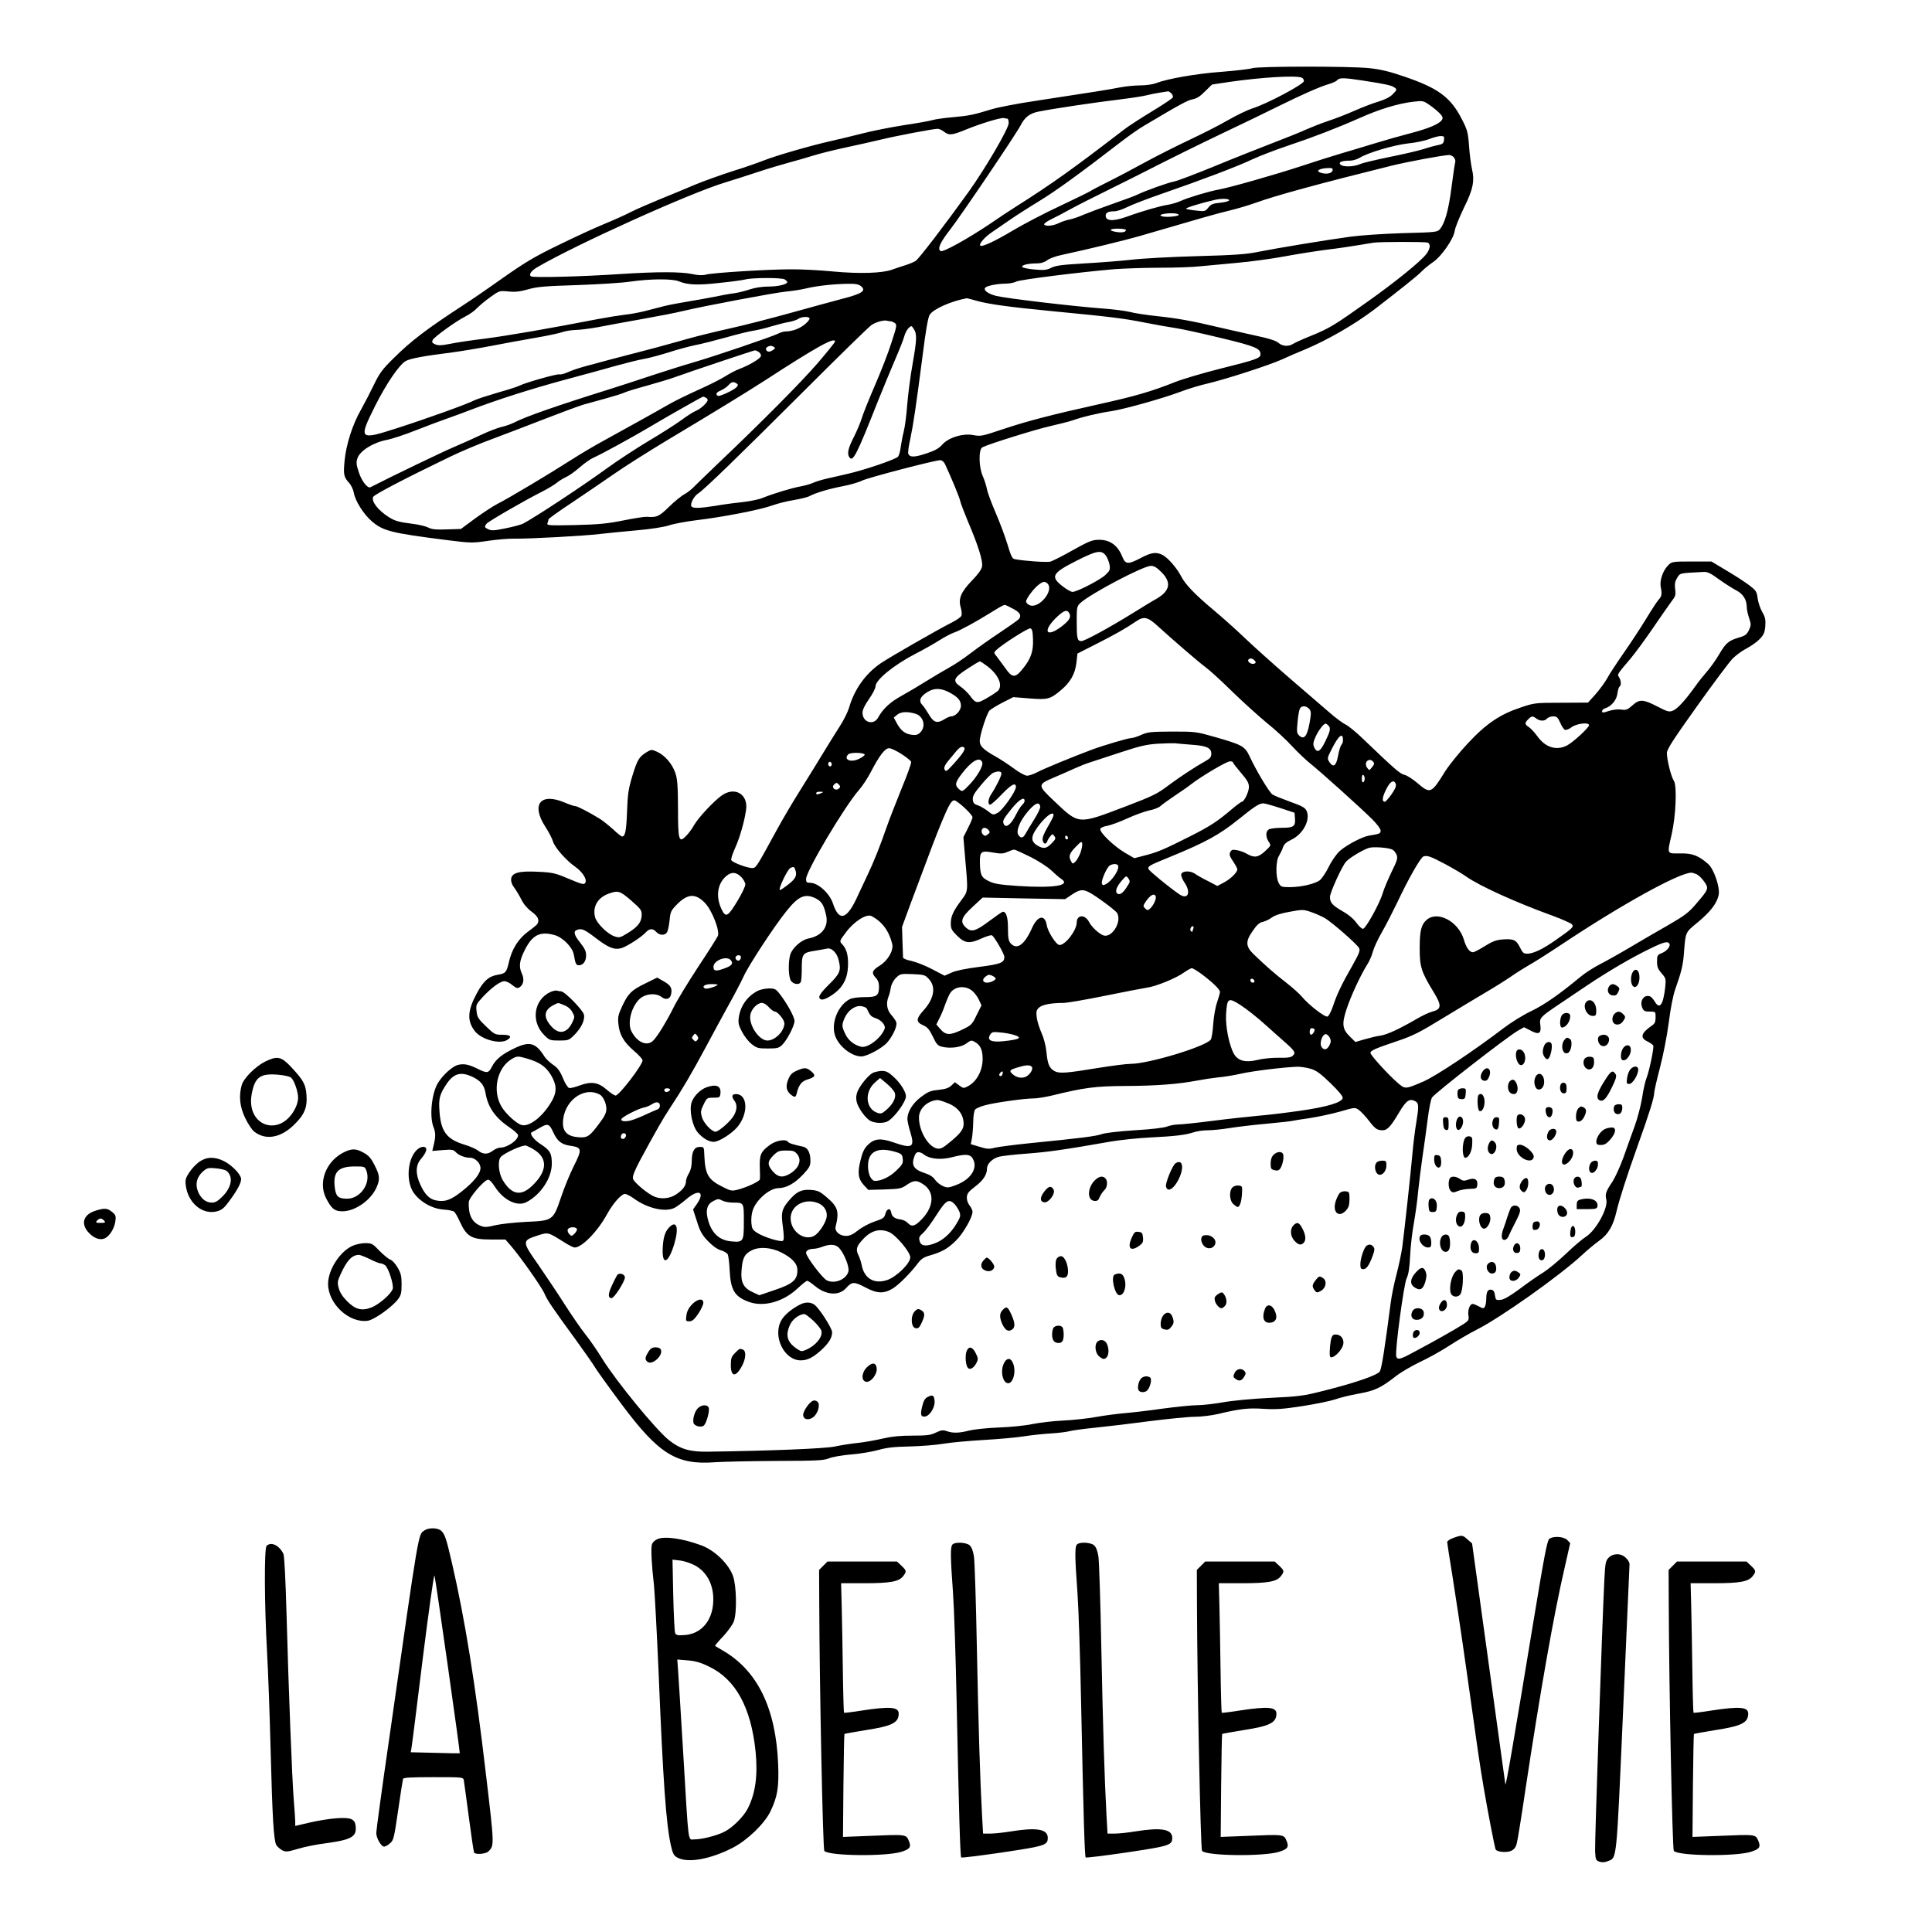 <?xml version="1.0" standalone="no"?>
<!DOCTYPE svg PUBLIC "-//W3C//DTD SVG 20010904//EN"
 "http://www.w3.org/TR/2001/REC-SVG-20010904/DTD/svg10.dtd">
<svg version="1.0" xmlns="http://www.w3.org/2000/svg"
 width="1335pt" height="1335pt" viewBox="0 0 1335 1335"
 preserveAspectRatio="xMidYMid meet">
<g transform="translate(0,1335) scale(0.1,-0.1)"
fill="#000000" stroke="none">
<path d="M8650 12878 c-14 -5 -107 -16 -207 -24 -177 -13 -377 -48 -456 -79
-20 -8 -68 -15 -106 -15 -38 0 -102 -6 -142 -14 -76 -15 -177 -31 -577 -92
-129 -19 -268 -46 -310 -59 -127 -39 -157 -45 -269 -55 -58 -5 -120 -14 -137
-19 -17 -6 -107 -22 -201 -36 -93 -15 -222 -40 -285 -57 -63 -16 -162 -40
-220 -53 -138 -31 -374 -99 -463 -134 -40 -16 -138 -50 -219 -75 -80 -26 -195
-67 -255 -92 -59 -25 -167 -70 -239 -99 -71 -29 -163 -69 -203 -89 -40 -21
-123 -58 -184 -83 -62 -25 -203 -90 -313 -144 -168 -81 -233 -120 -390 -230
-104 -74 -225 -157 -269 -185 -259 -169 -363 -248 -488 -372 -76 -75 -95 -101
-134 -182 -25 -52 -65 -129 -88 -170 -59 -102 -104 -244 -114 -355 -9 -95 -6
-111 34 -155 12 -14 26 -43 30 -65 9 -55 66 -146 121 -194 79 -70 135 -84 522
-133 167 -21 177 -21 285 -5 62 9 144 16 182 15 94 -2 485 19 588 32 45 5 159
17 252 25 105 9 192 23 229 35 32 11 115 26 185 35 180 21 444 72 526 102 39
14 107 31 152 38 45 8 91 19 103 25 44 24 137 52 232 70 53 10 114 28 135 39
40 20 502 141 540 141 12 0 25 -11 33 -27 47 -102 99 -227 105 -255 4 -18 28
-80 52 -138 71 -166 106 -276 99 -314 -4 -22 -28 -55 -71 -99 -75 -78 -95
-125 -76 -186 6 -21 8 -46 5 -55 -4 -10 -34 -31 -68 -48 -88 -44 -421 -235
-487 -279 -107 -72 -185 -181 -222 -309 -9 -30 -38 -89 -65 -130 -26 -41 -77
-122 -112 -180 -35 -58 -107 -175 -161 -261 -54 -86 -127 -210 -162 -275 -137
-251 -142 -259 -164 -262 -30 -4 -144 38 -150 55 -3 8 9 44 26 82 31 68 64
179 76 263 17 111 -79 167 -171 99 -58 -43 -157 -150 -187 -201 -14 -25 -37
-57 -52 -72 -54 -58 -60 -39 -60 187 -1 155 -4 200 -18 243 -22 64 -72 122
-126 147 -39 17 -40 17 -74 -3 -52 -33 -62 -50 -97 -162 -27 -90 -33 -125 -37
-245 -5 -136 -13 -175 -34 -175 -6 0 -34 22 -62 49 -29 26 -70 59 -92 73 -75
46 -156 88 -171 88 -8 0 -41 11 -74 25 -166 70 -232 -14 -131 -169 23 -35 46
-80 52 -100 11 -41 93 -134 156 -177 45 -32 78 -81 69 -105 -8 -20 -17 -18
-122 26 -84 36 -105 41 -202 46 -133 7 -185 -6 -190 -49 -2 -18 5 -40 21 -60
13 -18 36 -55 50 -84 17 -33 43 -63 72 -84 43 -31 55 -58 37 -85 -4 -6 -32
-29 -64 -52 -66 -49 -111 -119 -132 -212 -16 -70 -23 -77 -79 -86 -61 -11 -96
-42 -143 -129 -64 -119 -68 -190 -12 -261 47 -59 177 -93 226 -58 32 22 18 34
-40 34 -47 0 -53 3 -110 58 -53 51 -61 64 -65 104 -5 44 -3 49 43 99 62 66
121 109 150 109 12 0 37 -12 54 -27 25 -20 36 -24 49 -16 29 18 36 57 16 98
-21 46 -16 88 22 162 52 104 107 130 207 101 57 -17 123 -85 131 -135 11 -63
16 -73 35 -73 29 0 50 28 50 68 0 28 -10 49 -40 87 -43 53 -50 79 -24 89 33
13 52 4 127 -53 91 -70 131 -86 180 -73 38 11 141 77 171 111 24 26 48 27 71
1 23 -25 61 -26 75 0 6 10 13 47 17 82 5 58 10 67 52 110 73 73 126 76 191 10
49 -49 106 -195 90 -230 -6 -13 -67 -110 -137 -215 -69 -106 -145 -230 -168
-277 -46 -93 -106 -192 -138 -227 -42 -47 -113 -19 -154 61 -32 62 6 190 70
234 42 28 106 29 138 3 28 -22 57 -16 65 14 11 45 0 66 -48 93 l-47 27 -81
-40 c-97 -47 -119 -69 -161 -158 -27 -59 -31 -76 -26 -122 7 -74 36 -124 106
-185 34 -28 61 -59 61 -67 0 -32 -162 -243 -186 -243 -9 0 -36 18 -61 40 -59
52 -107 59 -186 30 -31 -12 -65 -20 -74 -18 -9 2 -28 30 -43 68 -21 50 -37 72
-69 93 -23 16 -49 41 -58 55 -60 96 -102 109 -205 60 -89 -42 -133 -78 -159
-129 -23 -45 -33 -47 -97 -15 -65 32 -97 38 -140 27 -37 -11 -102 -69 -135
-123 -45 -72 -61 -234 -31 -308 15 -38 15 -66 -2 -134 l-7 -29 72 6 c62 5 74
3 89 -13 21 -23 64 -40 101 -40 34 0 71 -37 71 -71 0 -38 -44 -94 -126 -159
-78 -62 -118 -77 -180 -65 -45 8 -78 40 -109 108 -35 74 -34 136 4 179 37 44
47 74 25 82 -9 4 -27 0 -40 -9 -72 -47 -94 -207 -42 -297 40 -66 130 -121 213
-126 33 -2 66 -9 73 -15 7 -5 24 -35 38 -66 49 -107 81 -126 218 -126 l98 0
35 -40 c65 -74 214 -286 234 -331 20 -47 48 -90 219 -324 58 -80 120 -168 137
-197 18 -28 97 -138 177 -245 258 -346 380 -422 646 -402 58 4 249 8 425 9
279 1 326 3 363 18 24 10 94 22 155 27 62 5 146 19 187 31 57 16 109 22 215
24 77 2 183 10 235 19 52 9 178 20 280 26 102 6 226 17 275 25 50 8 134 17
187 20 53 3 112 11 130 16 18 5 98 16 178 24 80 8 249 28 375 45 127 16 266
30 310 30 43 0 115 9 160 19 154 37 211 43 317 36 84 -5 133 -2 268 19 91 14
192 35 225 46 33 12 106 30 163 40 112 20 154 40 259 122 35 27 109 70 165 97
57 26 148 77 203 113 56 36 139 85 185 108 166 83 577 374 733 519 34 32 87
76 119 99 62 45 95 102 118 202 19 80 70 240 145 450 79 220 115 334 115 366
0 13 18 92 40 176 23 88 49 221 61 313 12 96 30 188 45 230 41 115 53 165 59
239 13 162 7 149 100 226 85 71 130 130 141 187 10 52 -33 178 -73 213 -66 58
-110 75 -195 73 -92 -1 -89 -8 -57 132 29 126 38 335 15 370 -19 28 -48 145
-48 192 0 25 42 90 206 320 113 159 225 308 248 332 24 24 68 56 98 71 30 16
70 44 89 64 28 29 35 45 39 89 3 45 0 62 -21 98 -14 24 -28 67 -32 95 -6 47
-11 54 -58 90 -28 21 -98 67 -156 101 l-105 63 -137 0 c-132 0 -137 -1 -161
-25 -38 -37 -62 -108 -52 -153 9 -47 7 -62 -16 -87 -10 -11 -48 -69 -85 -130
-36 -60 -106 -166 -154 -235 -48 -69 -100 -148 -115 -176 -15 -27 -51 -77 -80
-110 l-53 -59 -184 -1 c-179 0 -187 -1 -279 -32 -145 -48 -239 -111 -367 -248
-59 -63 -129 -150 -156 -192 -97 -157 -103 -160 -194 -82 -32 27 -71 52 -88
56 -29 5 -69 40 -287 249 -45 44 -99 88 -119 98 -20 9 -74 49 -120 90 -46 40
-169 146 -274 236 -104 90 -239 211 -300 269 -60 58 -159 146 -220 197 -129
108 -195 177 -223 232 -29 56 -88 125 -125 146 -46 25 -79 21 -153 -18 -89
-47 -107 -46 -129 8 -31 78 -84 117 -160 117 -50 0 -70 -9 -215 -90 -52 -29
-107 -56 -122 -61 -24 -6 -177 4 -245 17 -19 3 -27 21 -53 107 -17 56 -54 153
-81 216 -27 62 -54 134 -59 160 -5 25 -18 66 -29 91 -28 60 -30 185 -3 199 42
22 365 123 467 146 62 14 132 32 156 40 66 24 185 52 269 64 90 14 349 86 480
135 52 20 136 45 185 56 124 29 424 126 515 167 41 19 112 50 157 68 158 66
344 174 480 277 192 148 300 234 328 264 17 17 51 45 76 62 59 39 144 162 151
217 3 22 32 93 63 158 65 130 76 188 55 275 -6 27 -15 96 -19 153 -7 94 -12
112 -49 184 -78 153 -163 216 -402 297 -98 34 -163 49 -238 57 -131 14 -778
14 -812 -1z m344 -64 c9 -3 16 -14 16 -24 0 -22 -258 -159 -356 -189 -34 -11
-111 -48 -170 -82 -60 -35 -179 -95 -264 -135 -85 -40 -222 -109 -305 -154
-82 -45 -199 -107 -260 -137 -60 -30 -115 -59 -120 -63 -6 -5 -100 -51 -210
-103 -110 -51 -256 -128 -325 -169 -122 -73 -215 -117 -226 -105 -12 11 31 60
85 96 31 21 85 58 121 83 36 25 126 83 200 128 121 74 282 191 570 413 52 40
122 89 155 108 247 147 304 178 337 183 27 5 52 21 85 55 l48 47 120 18 c223
32 456 46 499 30z m419 -20 c164 -25 203 -34 223 -49 18 -13 18 -15 -11 -45
-20 -21 -52 -37 -100 -52 -38 -11 -113 -40 -165 -63 -52 -23 -133 -55 -180
-70 -46 -15 -116 -43 -155 -60 -39 -18 -143 -60 -230 -93 -88 -34 -268 -105
-401 -160 -132 -54 -258 -102 -280 -106 -41 -7 -207 -67 -253 -90 -14 -8 -91
-36 -171 -64 -80 -28 -170 -62 -201 -75 -31 -14 -74 -29 -95 -33 -22 -4 -56
-15 -76 -25 -40 -20 -93 -25 -103 -10 -3 5 18 21 47 35 29 14 87 44 128 67 41
23 165 86 275 140 110 55 218 108 240 120 142 73 380 191 565 279 118 56 282
135 364 176 164 81 288 136 354 155 23 7 47 18 53 26 15 17 47 16 172 -3z
m-1319 -89 c8 -9 13 -21 10 -28 -2 -7 -67 -50 -143 -96 -76 -46 -166 -104
-199 -130 -343 -264 -494 -372 -739 -527 -34 -21 -120 -78 -190 -126 -145 -97
-317 -193 -333 -183 -24 15 -6 57 71 156 77 100 450 652 482 714 28 55 63 82
124 94 112 22 387 63 578 86 72 9 148 21 170 27 22 6 63 14 90 18 28 4 53 8
57 9 4 0 13 -6 22 -14z m1856 -140 c19 -20 22 -30 14 -43 -17 -28 -92 -60
-219 -93 -66 -17 -178 -49 -250 -71 -71 -22 -175 -53 -230 -69 -55 -16 -174
-54 -265 -84 -192 -63 -501 -151 -580 -165 -70 -13 -213 -56 -265 -80 -22 -10
-60 -21 -85 -25 -50 -7 -182 -45 -280 -81 -97 -35 -150 -33 -150 6 0 21 19 30
61 30 16 0 56 13 88 29 31 16 143 59 247 95 264 91 520 188 622 237 48 22 152
62 232 89 182 61 348 125 504 194 136 61 267 101 371 113 68 8 71 7 115 -24
25 -17 56 -43 70 -58z m-2989 -35 c5 0 9 -14 9 -31 0 -37 -161 -313 -278 -476
-164 -228 -343 -462 -365 -476 -12 -8 -44 -21 -72 -30 -27 -8 -68 -22 -90 -30
-67 -25 -224 -30 -408 -13 -92 9 -225 16 -295 15 -159 0 -535 -24 -582 -36
-24 -7 -55 -6 -95 3 -81 17 -246 17 -505 0 -249 -17 -593 -26 -610 -16 -18 11
-1 37 38 61 263 155 1056 514 1305 589 56 17 156 49 222 71 66 22 163 51 215
65 52 14 129 36 170 49 41 13 140 38 220 55 80 17 190 42 245 55 107 26 365
75 394 75 10 0 30 -9 44 -20 34 -27 55 -25 150 14 102 42 247 86 265 80 8 -2
18 -4 23 -4z m3017 -147 c-3 -24 -9 -29 -43 -36 -22 -4 -69 -17 -105 -29 -36
-11 -139 -35 -230 -53 -91 -19 -182 -40 -202 -49 -46 -20 -121 -21 -137 -2
-13 16 12 26 68 26 18 0 48 9 65 19 57 36 238 89 336 100 52 5 118 19 145 30
28 11 63 20 78 21 25 0 28 -3 25 -27z m67 -119 c8 -9 13 -24 11 -33 -3 -9 -15
-87 -26 -174 -20 -157 -45 -246 -79 -289 -18 -22 -26 -23 -257 -29 -132 -4
-293 -15 -359 -24 -165 -22 -519 -81 -640 -105 -80 -17 -164 -23 -425 -30
-179 -5 -383 -16 -455 -25 -71 -8 -215 -19 -320 -25 -152 -9 -198 -14 -230
-30 -34 -17 -52 -18 -119 -12 -44 4 -81 12 -83 18 -4 13 42 24 102 24 28 0 51
7 70 21 15 13 63 30 108 39 169 36 436 101 532 129 407 119 532 155 620 176
55 13 138 38 185 55 135 49 447 134 935 255 120 29 340 70 397 74 9 1 24 -6
33 -15z m-837 -91 c-4 -20 -37 -28 -74 -19 -49 13 -23 32 44 35 27 1 33 -3 30
-16z m-715 -208 c-1 -5 -30 -13 -63 -16 -50 -5 -63 -11 -81 -34 -21 -26 -25
-27 -83 -20 -33 3 -65 9 -70 12 -9 6 99 39 199 62 50 11 101 9 98 -4z m-348
-100 c0 -5 -28 -11 -62 -13 -63 -3 -89 13 -35 21 44 7 97 3 97 -8z m-365 -104
c0 -15 -26 -20 -65 -14 -57 9 -51 23 9 23 31 0 56 -4 56 -9z m2084 -87 c22 -8
20 -40 -5 -75 -34 -49 -210 -192 -407 -332 -234 -166 -263 -184 -392 -237 -58
-23 -114 -49 -125 -56 -29 -20 -75 -17 -101 7 -17 15 -66 31 -176 54 -84 19
-193 43 -243 55 -176 42 -282 61 -415 75 -75 8 -163 21 -195 30 -33 8 -121 19
-195 24 -198 15 -655 69 -725 86 -60 15 -93 41 -76 58 13 13 80 26 136 27 28
0 62 6 76 14 27 14 436 65 679 86 69 5 210 10 313 10 103 0 229 4 280 10 51 5
166 16 257 24 91 8 239 28 330 45 91 17 221 37 290 46 69 8 163 22 210 30 47
8 96 16 110 18 43 7 357 7 374 1z m-4443 -254 c10 -6 19 -15 19 -19 0 -16 -63
-31 -131 -31 -42 0 -92 -8 -126 -19 -32 -11 -80 -23 -108 -27 -27 -3 -93 -15
-145 -26 -52 -10 -135 -25 -185 -33 -49 -8 -119 -21 -155 -30 -36 -9 -99 -25
-140 -36 -41 -10 -102 -21 -135 -24 -33 -4 -116 -17 -185 -30 -334 -65 -631
-116 -780 -135 -91 -11 -199 -27 -241 -36 -60 -12 -82 -12 -102 -3 -21 9 -24
15 -17 30 13 23 160 129 225 162 28 14 64 39 80 57 17 17 58 52 93 77 63 45
64 45 125 39 47 -5 80 -1 137 15 63 18 117 22 335 29 143 5 310 15 370 24 139
20 291 21 336 2 61 -25 131 -28 279 -11 80 8 161 19 180 24 50 13 248 13 271
1z m528 -47 c39 -32 9 -52 -130 -88 -68 -18 -230 -62 -359 -98 -129 -36 -316
-84 -415 -106 -99 -22 -234 -55 -300 -74 -66 -19 -165 -46 -220 -61 -527 -137
-533 -139 -609 -171 -21 -9 -44 -14 -51 -12 -13 6 -234 -57 -274 -77 -14 -8
-84 -30 -155 -50 -71 -21 -143 -44 -160 -53 -50 -26 -325 -125 -534 -192 -261
-84 -266 -79 -151 152 76 152 166 285 212 312 29 17 121 35 322 60 66 9 188
29 270 45 83 16 218 41 300 55 83 14 168 32 190 40 22 8 63 14 91 15 27 0 99
9 160 20 60 12 197 37 304 56 107 19 231 43 275 54 146 35 639 128 715 135 41
4 104 13 140 22 75 18 184 30 286 32 55 1 77 -3 93 -16z m805 -103 c82 -22
215 -41 516 -70 405 -39 495 -50 640 -79 80 -16 179 -33 220 -39 41 -6 180
-37 309 -68 237 -57 271 -72 271 -112 0 -27 -28 -37 -272 -98 -120 -30 -262
-72 -316 -93 -168 -67 -279 -99 -537 -156 -315 -70 -485 -114 -650 -169 -152
-51 -157 -52 -212 -42 -70 13 -166 -17 -209 -63 -26 -30 -52 -44 -115 -65 -81
-27 -113 -27 -123 -1 -3 8 3 54 14 102 22 105 40 228 85 575 22 176 38 266 49
283 26 40 145 93 255 114 3 1 37 -8 75 -19z m-1160 -119 c3 -5 -10 -23 -29
-39 -35 -31 -89 -52 -135 -52 -14 0 -38 -7 -55 -16 -39 -20 -435 -155 -590
-200 -66 -19 -185 -57 -265 -83 -80 -27 -219 -72 -310 -101 -359 -112 -585
-191 -660 -231 -20 -10 -57 -23 -84 -29 -26 -6 -89 -30 -140 -54 -51 -24 -137
-63 -192 -86 -73 -31 -417 -196 -575 -277 -19 -9 -60 43 -79 102 -18 54 -20
70 -10 99 17 51 111 110 206 127 31 6 120 35 198 66 77 30 177 68 221 83 44
15 116 42 160 59 175 67 412 143 645 206 135 36 299 81 365 100 66 18 149 39
185 45 36 6 112 27 170 45 58 19 140 41 183 50 43 8 140 33 216 54 76 22 160
42 187 46 27 4 83 17 124 30 41 12 95 26 120 30 25 4 54 14 65 21 22 16 71 19
79 5z m560 -21 c7 0 20 -6 29 -12 16 -12 14 -22 -23 -135 -21 -68 -73 -201
-114 -295 -41 -95 -82 -197 -91 -227 -9 -30 -34 -90 -56 -133 -39 -77 -46
-111 -31 -136 25 -39 50 11 198 385 37 92 91 223 120 290 29 67 58 140 63 161
6 21 20 47 30 56 19 17 20 17 35 -7 23 -34 22 -71 -8 -242 -15 -82 -31 -208
-37 -280 -5 -71 -16 -155 -24 -186 -8 -31 -17 -80 -21 -108 -3 -28 -12 -58
-18 -66 -13 -18 -230 -92 -344 -118 -40 -10 -105 -24 -144 -33 -40 -9 -85 -23
-101 -31 -15 -7 -53 -18 -85 -24 -61 -11 -187 -49 -264 -80 -26 -11 -89 -23
-140 -29 -51 -5 -133 -16 -183 -25 -113 -18 -161 -19 -168 -2 -8 20 20 70 47
87 40 25 272 250 734 711 240 240 449 444 465 454 31 20 85 35 105 29 8 -2 19
-4 26 -4z m-384 -140 c0 -5 -53 -71 -118 -147 -112 -130 -381 -402 -697 -702
-77 -74 -152 -146 -167 -162 -15 -15 -42 -35 -60 -45 -18 -9 -65 -47 -104 -85
-72 -70 -85 -75 -156 -70 -14 1 -86 -10 -160 -25 -109 -22 -169 -28 -332 -32
-184 -4 -199 -3 -193 13 4 9 7 21 7 26 0 5 75 59 168 120 92 62 223 151 292
199 69 48 229 149 355 225 331 198 543 328 677 414 362 235 488 305 488 271z
m-427 -57 c-21 -16 -40 -17 -48 -2 -12 18 26 38 47 25 17 -10 17 -12 1 -23z
m-98 -17 c10 -7 16 -20 12 -28 -6 -18 -81 -62 -147 -87 -25 -9 -70 -33 -100
-52 -30 -19 -113 -61 -185 -93 -71 -32 -164 -77 -205 -101 -97 -56 -305 -171
-445 -248 -60 -32 -164 -94 -230 -136 -143 -92 -439 -269 -510 -304 -27 -14
-95 -58 -150 -98 l-100 -74 -96 -3 c-74 -3 -104 0 -128 12 -17 9 -65 21 -106
26 -101 13 -124 19 -170 48 -73 46 -122 110 -106 139 9 17 226 130 531 277 74
36 207 92 295 124 88 33 253 96 366 140 113 44 230 87 260 96 30 8 101 28 159
44 58 16 115 34 126 40 12 6 80 27 150 46 71 20 156 45 189 57 113 41 550 187
561 188 5 1 19 -5 29 -13z m-156 -215 c12 -8 12 -12 2 -25 -18 -21 -119 -68
-131 -61 -18 11 -10 25 23 38 17 8 41 24 51 36 21 23 33 26 55 12z m-215 -97
c9 -3 16 -12 16 -18 0 -17 -50 -63 -82 -75 -15 -6 -60 -34 -100 -64 -40 -29
-143 -95 -228 -145 -85 -51 -213 -135 -285 -187 -164 -120 -501 -342 -582
-384 -13 -6 -65 -21 -117 -31 -76 -16 -100 -18 -120 -8 -29 13 -31 18 -13 40
13 16 265 162 383 221 39 20 84 47 100 60 16 14 45 31 64 40 19 8 62 38 95 67
33 29 76 59 95 67 55 24 285 150 405 222 85 51 342 197 352 200 1 1 8 -2 17
-5z m2768 -1094 c10 -14 21 -42 25 -63 5 -33 2 -41 -29 -70 -37 -35 -197 -117
-227 -117 -11 0 -42 18 -70 40 -84 66 -71 90 97 175 140 71 173 77 204 35z
m384 -114 c70 -70 59 -129 -34 -183 -26 -14 -99 -59 -162 -98 -163 -101 -335
-195 -358 -195 -28 0 -32 18 -32 135 0 100 1 105 26 129 70 64 434 256 487
256 22 0 41 -12 73 -44z m3849 -47 c39 -28 92 -62 118 -76 51 -25 77 -66 77
-118 0 -15 7 -48 16 -75 15 -45 14 -51 -1 -84 -14 -30 -26 -39 -68 -51 -73
-22 -91 -37 -137 -115 -23 -39 -60 -92 -83 -118 -23 -26 -60 -72 -81 -102 -70
-98 -124 -157 -155 -170 -28 -11 -37 -9 -110 29 -98 50 -122 51 -171 7 -34
-30 -43 -34 -78 -29 -24 3 -59 -1 -86 -10 -38 -13 -46 -13 -46 -2 0 7 9 17 20
20 44 14 79 55 86 101 3 24 10 47 15 50 13 8 11 41 -3 64 -14 21 -17 16 82
133 30 36 97 127 149 203 52 77 110 159 128 184 31 40 34 49 28 90 -4 35 -1
52 14 77 22 34 10 32 181 41 28 2 49 -8 105 -49z m-4637 -31 c49 -49 -64 -182
-127 -148 -12 6 -21 17 -21 24 0 18 52 89 85 114 31 25 46 27 63 10z m-237
-175 c47 -25 58 -44 41 -69 -4 -6 -63 -48 -132 -94 -69 -46 -161 -111 -205
-145 -44 -34 -111 -79 -150 -100 -38 -21 -110 -64 -160 -95 -49 -31 -125 -76
-167 -99 -77 -42 -128 -90 -160 -149 -31 -57 -108 -34 -108 33 0 21 15 52 45
95 25 35 45 75 45 88 0 44 128 148 275 224 55 28 129 70 165 93 36 23 82 47
102 54 38 12 153 75 246 133 76 47 96 58 106 58 4 0 30 -12 57 -27z m387 -29
c16 -28 2 -51 -54 -94 -102 -77 -132 -35 -41 57 56 55 80 64 95 37z m614 -92
c101 -92 279 -246 333 -286 28 -21 109 -95 180 -165 72 -70 178 -166 236 -214
59 -47 139 -121 178 -164 40 -43 98 -98 130 -123 64 -51 336 -295 424 -382 32
-32 57 -66 57 -77 0 -21 -6 -23 -80 -35 -48 -8 -154 -64 -202 -106 -22 -20
-55 -66 -76 -109 -20 -41 -49 -83 -63 -94 -35 -25 -129 -47 -206 -47 -59 0
-63 2 -78 30 -21 41 -20 153 3 187 9 15 22 41 27 57 7 22 23 37 57 53 83 39
135 139 106 201 -11 22 -32 33 -113 62 -55 20 -110 42 -122 50 -22 14 -111
162 -158 263 -33 70 -50 80 -235 133 -133 38 -138 39 -300 39 -148 -1 -170 -3
-214 -23 -27 -12 -58 -22 -69 -22 -22 0 -191 -50 -272 -80 -131 -49 -335 -133
-376 -155 -26 -14 -58 -25 -72 -25 -14 0 -54 22 -93 51 -38 28 -96 66 -129 84
-81 46 -105 70 -105 105 0 41 49 192 68 211 10 9 50 34 91 55 l73 37 111 -9
c127 -10 143 -6 218 57 66 55 98 113 107 190 l7 63 130 66 c128 65 203 107
273 155 57 39 82 33 154 -33z m-864 -90 c3 -84 -15 -136 -74 -207 -49 -61 -71
-59 -117 8 -20 28 -47 64 -59 80 -22 27 -22 27 -3 46 41 39 218 152 234 149
13 -3 17 -18 19 -76z m1532 -147 c10 -12 9 -16 -4 -21 -18 -7 -49 13 -40 27 8
14 30 11 44 -6z m-1848 -38 c80 -61 111 -137 71 -173 -10 -8 -44 -31 -76 -49
-65 -38 -75 -37 -117 21 -14 18 -42 45 -62 59 -59 40 -51 61 50 126 41 27 78
49 83 49 4 0 27 -15 51 -33z m-269 -178 c63 -32 87 -58 87 -95 0 -34 -37 -74
-68 -74 -8 0 -30 -9 -48 -21 -49 -30 -73 -22 -106 35 -16 26 -35 55 -43 63
-30 29 -18 60 35 92 44 27 89 27 143 0z m2492 -116 c13 -13 15 -26 10 -62 -17
-120 -40 -158 -76 -125 -18 17 -20 25 -13 94 3 41 11 83 16 93 11 22 42 22 63
0z m-2722 -34 c58 -16 78 -88 36 -130 -17 -17 -29 -20 -61 -16 -45 6 -74 29
-103 83 l-19 36 23 19 c26 21 68 24 124 8z m4293 -34 c25 -19 58 -19 74 0 7 8
26 15 42 15 25 0 32 -6 49 -44 10 -24 25 -46 33 -49 8 -3 29 5 47 19 35 25
119 35 119 13 0 -17 -111 -119 -152 -140 -74 -38 -150 -14 -206 65 -19 26 -45
54 -58 62 -29 20 -30 28 -4 54 24 24 30 24 56 5z m-1438 -47 c19 -19 15 -38
-20 -110 -35 -73 -57 -85 -77 -42 -9 21 -8 33 9 72 20 44 56 92 70 92 3 0 11
-5 18 -12z m102 -102 c0 -12 -5 -27 -11 -33 -6 -6 -17 -40 -23 -75 -13 -71
-32 -85 -60 -44 -16 25 -15 28 15 88 48 96 79 121 79 64z m-1045 -32 c103 -7
135 -22 135 -62 0 -23 -8 -33 -42 -52 -65 -36 -170 -105 -246 -161 -87 -66
-112 -78 -311 -154 -324 -123 -314 -124 -486 39 -118 112 -118 114 1 165 43
18 106 46 139 61 33 15 83 35 110 43 28 9 122 40 210 69 131 43 177 54 255 59
52 3 106 4 120 3 14 -2 66 -6 115 -10z m-1572 -20 c10 -10 -12 -44 -66 -104
-57 -63 -62 -67 -71 -44 -4 10 4 29 21 50 16 19 41 50 57 69 27 33 45 42 59
29z m-434 -44 c34 -22 64 -46 67 -54 3 -7 -27 -91 -67 -187 -39 -96 -86 -217
-104 -269 -44 -127 -89 -240 -130 -325 -18 -38 -49 -104 -68 -145 -74 -165
-129 -182 -171 -54 -23 71 -103 144 -158 144 -24 0 -28 4 -28 27 0 54 268 504
366 615 23 26 60 82 82 125 59 113 97 163 126 163 12 0 51 -18 85 -40z m-254
-5 c0 -5 -17 -18 -38 -28 -58 -29 -112 -6 -75 31 15 15 113 12 113 -3z m812
-52 c9 -23 -32 -96 -88 -155 -42 -44 -50 -49 -64 -38 -40 33 -39 48 12 115 66
87 124 120 140 78z m2702 3 c9 -10 7 -19 -8 -37 -19 -24 -20 -24 -34 -4 -27
36 14 75 42 41z m-3744 -26 c-5 -8 -11 -8 -17 -2 -6 6 -7 16 -3 22 5 8 11 8
17 2 6 -6 7 -16 3 -22z m2775 22 c0 -5 25 -37 55 -72 44 -51 55 -71 55 -98 0
-33 -33 -102 -49 -102 -4 0 -33 -21 -64 -47 -105 -89 -152 -120 -282 -186
-190 -96 -234 -115 -320 -137 l-77 -20 -67 39 c-77 46 -176 142 -168 164 3 8
25 17 49 21 23 4 86 27 138 51 52 24 120 48 151 55 31 6 65 19 75 28 10 10 55
42 99 72 44 29 97 66 117 82 68 53 242 156 266 157 12 1 22 -3 22 -7z m-1600
-77 c0 -17 -38 -94 -69 -140 -23 -33 -28 -75 -9 -75 7 0 43 32 79 70 66 69 99
87 99 52 0 -30 -91 -159 -125 -178 -32 -17 -33 -17 -71 13 -22 16 -52 34 -69
39 -23 7 -31 16 -33 39 -2 24 10 45 59 103 33 40 70 77 82 82 34 14 57 11 57
-5z m2510 -35 c0 -10 -4 -22 -10 -25 -6 -4 -10 7 -10 25 0 18 4 29 10 25 6 -3
10 -15 10 -25z m215 -39 c4 -13 -6 -36 -30 -70 -20 -28 -41 -51 -45 -51 -22 0
-20 27 6 81 29 61 57 77 69 40z m-3846 -5 c9 -10 8 -16 -4 -26 -21 -17 -51 6
-34 26 6 8 15 14 19 14 4 0 13 -6 19 -14z m-124 -56 c-27 -12 -35 -12 -35 0 0
6 12 10 28 9 24 0 25 -1 7 -9z m1405 -54 c0 -7 -7 -19 -16 -27 -9 -7 -29 -39
-45 -71 -31 -62 -65 -90 -80 -67 -15 24 -10 35 49 108 53 66 92 90 92 57z
m-416 -47 c31 -28 56 -58 56 -66 0 -7 -14 -42 -32 -76 l-31 -62 13 -155 c20
-224 20 -217 -27 -280 -57 -76 -73 -112 -73 -161 0 -36 6 -48 44 -85 53 -53
86 -57 170 -18 31 14 63 24 70 21 15 -6 86 -128 86 -149 0 -40 -24 -50 -173
-69 -94 -12 -163 -26 -193 -40 l-47 -21 -86 45 c-47 25 -112 50 -143 57 -32 6
-58 17 -58 23 0 7 -2 57 -4 112 l-3 100 58 158 c148 397 179 478 218 572 48
115 66 145 86 145 7 0 39 -23 69 -51z m524 8 c2 -10 -16 -48 -40 -86 -24 -38
-51 -83 -61 -101 -18 -33 -33 -35 -51 -8 -16 27 10 93 65 159 51 60 80 73 87
36z m1657 -10 l100 -33 3 -38 c5 -56 -9 -66 -90 -66 -38 0 -78 -5 -89 -10 -24
-13 -25 -52 -2 -87 17 -25 16 -26 -25 -64 -47 -44 -75 -48 -124 -20 -18 11
-49 23 -70 26 -30 6 -38 4 -47 -13 -8 -16 -5 -28 19 -63 16 -24 30 -49 30 -56
0 -21 -47 -67 -93 -91 l-45 -24 -63 33 c-35 17 -76 40 -91 51 -34 24 -91 21
-96 -4 -2 -9 8 -34 22 -55 49 -71 24 -124 -37 -81 -70 48 -205 159 -210 172
-8 20 1 25 148 85 244 100 341 153 470 257 118 95 145 112 175 113 8 0 60 -14
115 -32z m-1565 -50 c0 -7 -18 -44 -41 -82 -28 -48 -38 -76 -34 -92 6 -27 23
-30 32 -5 3 9 13 25 21 34 14 17 16 17 28 0 11 -15 8 -22 -19 -49 -35 -37 -56
-41 -98 -16 -41 24 -46 54 -18 100 51 83 129 149 129 110z m-449 -103 c11 -14
10 -18 -6 -30 -16 -12 -21 -12 -33 0 -17 17 -9 46 11 46 8 0 21 -7 28 -16z
m549 -55 c0 -5 -4 -9 -10 -9 -5 0 -10 7 -10 16 0 8 5 12 10 9 6 -3 10 -10 10
-16z m85 -104 c-10 -24 -25 -51 -35 -60 -17 -16 -19 -15 -29 4 -19 34 -12 54
32 99 37 38 42 41 45 22 2 -11 -4 -40 -13 -65z m2157 24 c11 -6 23 -22 29 -37
8 -22 3 -40 -35 -116 -24 -50 -52 -116 -61 -146 -20 -70 -116 -244 -136 -248
-8 -1 -28 16 -45 40 -19 27 -55 58 -98 82 -70 41 -86 59 -86 98 0 31 84 215
112 245 25 27 114 80 156 94 32 10 138 2 164 -12z m-2500 -51 c57 -29 121 -71
143 -93 23 -22 53 -48 68 -58 70 -46 -51 -65 -298 -49 -130 9 -166 15 -204 34
-51 26 -58 41 -60 129 -1 76 9 83 91 68 53 -9 69 -9 98 4 19 8 40 16 47 16 7
1 58 -23 115 -51z m2868 -51 c52 -28 115 -65 140 -83 92 -65 342 -179 602
-273 64 -24 123 -50 130 -58 14 -18 6 -26 -114 -110 -88 -62 -152 -92 -194
-93 -26 0 -33 6 -52 45 -25 51 -45 60 -125 53 -39 -3 -68 -15 -118 -46 -36
-23 -73 -42 -81 -42 -24 0 -47 32 -63 88 -38 126 -183 202 -258 135 -37 -33
-47 -76 -47 -196 0 -128 10 -161 98 -305 55 -90 53 -116 -11 -132 -23 -6 -71
-29 -107 -50 -118 -69 -205 -109 -250 -116 -25 -3 -74 -15 -109 -25 l-65 -19
-38 37 c-53 52 -57 87 -24 188 28 87 96 234 141 306 16 24 34 65 41 92 7 27
35 88 63 136 27 47 74 139 105 203 78 166 163 316 184 321 27 7 50 -2 152 -56z
m-2265 -7 c14 -23 -39 -106 -83 -129 -18 -10 -23 -9 -28 3 -7 19 34 114 55
126 21 12 48 13 56 0z m-2231 -26 c16 -41 6 -64 -45 -104 -28 -22 -55 -40 -59
-40 -17 0 52 145 72 153 21 9 26 8 32 -9z m-373 -53 c16 -16 29 -40 29 -53 0
-13 -23 -61 -51 -108 -69 -115 -84 -124 -113 -63 -42 88 -29 178 33 230 36 30
67 28 102 -6z m6603 18 c14 -7 37 -29 52 -51 33 -47 31 -52 -53 -150 -54 -64
-79 -83 -200 -153 -76 -43 -194 -112 -263 -153 -69 -41 -160 -92 -203 -114
-43 -22 -104 -61 -135 -87 -150 -124 -251 -194 -340 -237 -54 -25 -139 -78
-192 -118 -204 -156 -466 -330 -552 -368 -130 -56 -128 -56 -184 -7 -64 56
-184 188 -184 203 0 17 30 30 184 82 110 37 155 60 315 158 102 62 238 144
301 181 63 37 142 87 175 110 33 23 87 57 120 76 33 18 134 82 224 142 418
278 811 495 898 497 7 0 23 -5 37 -11z m-3939 -90 c-28 -44 -51 -57 -67 -41
-14 14 -1 47 34 88 30 34 31 34 45 14 14 -19 12 -25 -12 -61z m-265 -32 c45
-21 190 -128 200 -147 33 -62 -39 -175 -97 -153 -32 13 -80 58 -97 91 -28 55
-85 53 -86 -2 0 -55 -78 -156 -119 -156 -22 0 -81 92 -88 137 -13 77 -63 67
-102 -20 -52 -116 -104 -153 -147 -106 -15 17 -19 37 -19 104 0 77 -12 115
-35 115 -5 0 -47 -29 -95 -65 -95 -71 -124 -79 -162 -43 -41 39 -31 69 47 141
l70 65 285 -6 285 -5 37 25 c60 41 81 45 123 25z m-3157 -61 c66 -58 72 -66
71 -100 -2 -49 -26 -80 -96 -123 -53 -33 -59 -34 -92 -23 -47 15 -123 90 -134
132 -19 72 18 136 94 163 65 24 79 19 157 -49z m3623 30 c6 -17 -17 -66 -41
-86 -13 -11 -19 -11 -32 3 -15 14 -15 18 2 44 32 48 61 65 71 39z m-2347 -15
c40 -21 54 -45 70 -118 17 -79 -32 -141 -123 -158 -50 -10 -112 -66 -126 -113
-15 -57 -12 -154 6 -180 18 -25 59 -29 68 -6 3 9 6 46 6 82 0 113 4 119 95
133 28 4 62 11 77 14 34 9 72 -28 84 -83 17 -68 7 -91 -67 -164 -69 -68 -82
-94 -54 -104 21 -8 98 39 133 82 36 44 52 95 52 167 0 63 -12 102 -41 133 -19
20 -19 21 25 80 56 76 143 132 178 114 73 -38 121 -102 143 -192 11 -45 -29
-115 -87 -151 -53 -33 -58 -50 -26 -84 16 -17 22 -36 22 -64 -2 -60 -15 -69
-101 -69 -44 0 -85 -6 -101 -14 -81 -42 -131 -164 -102 -251 24 -73 113 -144
181 -145 39 0 144 56 180 97 40 47 71 115 62 140 -3 10 -19 33 -35 51 -30 34
-36 80 -19 124 6 13 13 41 16 62 4 24 18 51 36 69 29 28 32 29 115 26 82 -4
87 -5 115 -37 47 -53 33 -133 -38 -212 -54 -60 -55 -82 -5 -104 31 -14 44 -29
68 -79 25 -53 34 -63 64 -70 57 -14 132 -4 168 23 31 23 35 24 60 9 36 -20 52
-54 52 -115 0 -82 -41 -158 -102 -190 -29 -15 -32 -15 -60 6 l-30 22 -24 -23
c-18 -17 -42 -25 -89 -30 -55 -5 -73 -13 -121 -49 -58 -44 -93 -101 -94 -151
0 -15 9 -57 21 -94 31 -103 13 -114 -116 -69 -92 32 -134 27 -180 -19 -24 -24
-36 -51 -49 -105 -22 -87 -16 -129 24 -172 l30 -32 113 3 c105 4 117 6 153 32
49 33 69 34 116 2 76 -51 72 -150 -9 -236 -50 -53 -72 -60 -101 -29 -10 11
-33 22 -50 24 -39 4 -60 20 -64 49 -5 33 -31 26 -40 -10 -7 -28 -16 -34 -73
-53 -36 -12 -88 -39 -115 -61 -36 -29 -59 -39 -85 -39 -43 0 -79 32 -71 63 26
107 17 138 -65 207 -46 39 -59 44 -108 48 -66 4 -99 -13 -154 -79 -46 -57 -51
-79 -37 -179 7 -54 8 -86 1 -93 -13 -13 -136 25 -182 56 -29 19 -34 29 -37 67
-2 25 1 62 8 82 21 74 117 158 179 158 55 1 110 31 169 93 45 48 52 61 52 96
0 54 -18 90 -49 97 -73 16 -101 25 -106 34 -13 21 -82 10 -123 -20 -64 -46
-74 -68 -72 -152 2 -40 2 -79 1 -86 -1 -15 -89 -56 -155 -73 -40 -10 -48 -8
-103 20 -100 50 -120 85 -126 216 -2 59 -2 60 -32 60 -37 0 -55 -31 -55 -100
0 -32 -7 -62 -20 -83 -11 -18 -20 -43 -20 -55 0 -31 -25 -63 -71 -92 -41 -27
-98 -32 -144 -15 -45 17 -145 100 -151 125 -4 17 9 51 46 122 105 195 164 299
211 369 78 117 150 239 249 424 51 96 124 229 160 295 37 66 81 150 98 187 34
76 212 348 297 453 83 104 129 124 204 86z m3516 -135 c50 -30 221 -179 236
-207 9 -17 1 -37 -45 -119 -77 -134 -109 -203 -135 -282 -12 -36 -29 -69 -38
-72 -17 -7 -129 79 -178 138 -17 20 -66 64 -110 98 -80 62 -142 117 -222 194
-57 55 -58 90 -5 164 27 40 46 56 68 60 17 4 45 17 62 30 22 16 62 29 125 40
87 16 95 16 146 -2 30 -10 73 -29 96 -42z m-909 -72 c-3 -9 -6 -18 -6 -20 0
-3 -4 -3 -10 1 -11 7 -2 35 12 35 6 0 7 -7 4 -16z m3289 -104 c11 -17 -15 -50
-50 -65 -33 -13 -35 -17 -35 -59 0 -37 6 -52 31 -81 30 -34 31 -39 26 -93 -14
-127 -39 -161 -73 -102 -10 16 -24 32 -32 35 -43 16 -75 -33 -53 -81 9 -20 18
-24 51 -24 40 0 40 0 40 -40 0 -31 -5 -43 -26 -57 -75 -52 -84 -84 -29 -110
19 -9 36 -22 39 -28 6 -16 -29 -181 -47 -225 -8 -19 -22 -80 -30 -135 -9 -55
-32 -143 -51 -195 -19 -52 -54 -149 -77 -215 -24 -66 -59 -142 -77 -170 -45
-66 -52 -87 -43 -122 16 -58 -70 -215 -142 -260 -23 -14 -85 -67 -137 -117
-53 -50 -123 -108 -155 -128 -33 -20 -106 -70 -161 -112 -72 -53 -112 -76
-135 -78 -32 -3 -34 -1 -39 32 -3 24 -11 36 -24 38 -25 5 -36 -14 -36 -63 0
-22 -5 -47 -10 -55 -8 -13 -13 -13 -41 3 -17 9 -36 17 -43 17 -20 0 -36 -45
-29 -82 5 -34 4 -35 -88 -90 -52 -30 -125 -72 -164 -93 -38 -20 -102 -55 -141
-76 -79 -43 -99 -47 -106 -21 -10 35 52 495 71 537 14 29 21 74 25 160 3 66
15 167 26 225 10 58 24 155 29 215 6 61 20 169 30 240 11 72 27 189 36 260 9
72 22 139 30 151 20 31 512 414 592 461 l44 25 43 -22 c59 -32 77 -23 70 34
-8 52 -3 57 121 141 44 29 136 91 205 138 147 98 304 190 432 252 92 45 122
53 133 35z m-6415 -94 c0 -8 -5 -18 -11 -22 -14 -8 -33 11 -25 25 10 16 36 13
36 -3z m-70 -21 c19 -23 7 -39 -48 -58 -54 -20 -72 -17 -72 12 0 45 92 80 120
46z m3256 -98 c71 -53 124 -104 124 -121 0 -7 -9 -39 -20 -72 -12 -33 -23
-100 -27 -152 -3 -51 -11 -99 -17 -106 -37 -48 -427 -166 -551 -167 -33 0
-139 -14 -237 -30 -206 -34 -258 -38 -290 -21 -37 20 -49 48 -57 131 -5 47
-18 98 -34 133 -14 31 -29 79 -33 106 -5 42 -3 52 15 69 22 21 85 33 170 33
24 0 152 22 285 49 132 27 263 52 289 56 63 8 205 66 258 105 23 16 48 30 54
30 7 0 39 -19 71 -43z m-1426 -28 c0 -12 -35 -29 -59 -29 -31 0 -37 21 -12 41
18 15 27 16 47 7 13 -6 24 -15 24 -19z m1788 -17 c2 -7 -3 -12 -12 -12 -9 0
-16 7 -16 16 0 17 22 14 28 -4z m-3709 -27 c-15 -14 -77 -32 -88 -25 -24 14
-1 30 46 30 26 0 44 -2 42 -5z m1756 -39 c17 -13 39 -42 49 -64 l18 -39 -34
-68 c-32 -66 -35 -69 -104 -102 -82 -39 -110 -37 -149 9 l-25 29 21 42 c12 22
30 66 40 96 11 30 26 66 35 79 30 46 100 55 149 18z m1851 -97 c51 -33 119
-87 189 -150 22 -20 71 -64 110 -98 83 -73 90 -84 69 -105 -12 -13 -35 -16
-97 -15 -46 1 -112 -6 -148 -15 -82 -20 -134 -7 -162 41 -33 57 -60 190 -55
273 7 113 14 119 94 69z m-2576 -29 c21 -46 29 -55 59 -65 41 -13 72 -50 64
-73 -23 -64 -117 -136 -162 -125 -50 12 -89 44 -110 88 -25 53 -25 62 -6 108
22 52 70 89 113 85 19 -2 38 -10 42 -18z m3089 -161 c-12 -24 -29 -25 -29 -1
0 24 8 32 26 25 10 -4 11 -10 3 -24z m-2076 -19 c67 -20 46 -33 -73 -45 -81
-8 -111 7 -89 44 13 21 20 22 69 17 30 -2 72 -10 93 -16z m-2185 -37 c-10 -12
-14 -12 -26 1 -13 13 -13 17 -2 31 13 16 15 15 27 -1 10 -13 10 -21 1 -31z
m4376 -17 c-15 -48 -45 -61 -64 -27 -11 22 2 70 23 83 18 12 49 -30 41 -56z
m-5551 -111 c86 -25 129 -55 165 -115 38 -65 41 -110 10 -169 -58 -108 -156
-189 -213 -175 -35 9 -111 78 -140 128 -64 109 -31 266 69 327 38 23 44 23
109 4z m3483 -53 c17 -10 0 -48 -30 -68 -29 -18 -69 -13 -98 13 -27 24 -22 30
30 46 54 17 82 20 98 9z m1930 -17 c40 -12 68 -32 138 -100 57 -55 86 -91 84
-102 -6 -31 -105 -61 -292 -88 -97 -14 -229 -30 -294 -35 -64 -6 -206 -21
-314 -35 -108 -14 -215 -25 -238 -25 -22 0 -56 -7 -75 -14 -22 -9 -106 -19
-222 -26 -112 -7 -204 -18 -228 -26 -40 -15 -142 -28 -505 -64 -107 -11 -214
-25 -238 -31 -36 -10 -53 -9 -104 7 l-60 18 8 40 c4 23 8 73 9 112 0 41 6 78
13 87 7 8 38 22 70 30 64 18 271 47 335 47 23 0 78 9 122 19 228 56 303 66
515 67 214 1 363 13 490 37 41 8 107 18 145 22 39 3 111 15 160 26 84 19 299
45 391 48 22 0 63 -6 90 -14z m-2130 -40 c-3 -9 -11 -13 -16 -10 -8 5 -7 11 1
21 14 18 24 11 15 -11z m-3661 -16 c57 -27 81 -58 90 -112 16 -97 67 -171 167
-238 32 -22 58 -46 58 -53 0 -35 -74 -86 -124 -86 -13 0 -35 -10 -50 -21 -35
-27 -67 -27 -102 0 -15 12 -58 31 -96 42 -121 37 -161 90 -171 227 -7 93 0
120 53 198 48 68 96 80 175 43z m1365 -88 c0 -11 -26 -22 -34 -14 -12 12 -5
23 14 23 11 0 20 -4 20 -9z m-488 -33 c25 -12 48 -61 48 -101 0 -25 -12 -51
-44 -93 -73 -99 -86 -107 -152 -102 -71 6 -104 37 -104 97 0 147 139 257 252
199z m2402 -59 c63 -23 102 -64 112 -116 10 -55 -5 -82 -81 -146 -60 -50 -74
-58 -100 -53 -61 12 -125 121 -125 214 0 61 58 116 127 121 7 1 37 -8 67 -20z
m3237 11 c23 -13 24 -34 5 -149 -8 -47 -20 -142 -26 -211 -13 -146 -55 -529
-70 -645 -6 -44 -24 -129 -40 -190 -16 -60 -34 -148 -40 -195 -42 -323 -63
-458 -76 -477 -16 -26 -181 -82 -399 -136 -125 -32 -163 -37 -355 -46 -124 -6
-264 -19 -330 -31 -63 -11 -144 -20 -180 -20 -36 0 -144 -11 -240 -24 -96 -14
-213 -27 -260 -31 -47 -4 -134 -15 -195 -26 -60 -11 -164 -22 -230 -25 -66 -3
-160 -14 -210 -24 -50 -11 -154 -21 -235 -24 -80 -3 -171 -13 -203 -21 -69
-18 -113 -19 -155 -4 -27 9 -39 7 -75 -10 -37 -18 -62 -21 -163 -21 -85 0
-143 -6 -203 -20 -47 -11 -123 -25 -170 -30 -47 -5 -120 -16 -161 -25 -69 -15
-446 -30 -880 -36 -123 -2 -190 18 -268 80 -89 71 -364 406 -461 563 -35 57
-87 132 -116 168 -29 36 -94 130 -145 210 -51 80 -133 202 -182 273 -111 157
-111 165 -8 198 79 26 74 27 190 -46 30 -19 62 -35 71 -35 50 0 158 110 223
229 42 76 99 141 125 141 9 0 36 -14 59 -30 94 -70 221 -99 285 -65 15 8 52
35 81 60 85 72 130 50 71 -35 l-26 -37 27 -83 c21 -68 35 -93 75 -135 32 -33
63 -56 89 -64 22 -6 44 -19 49 -29 4 -9 11 -60 13 -112 7 -134 34 -179 130
-215 104 -39 241 -1 341 94 30 28 59 51 65 51 5 0 29 -16 52 -35 78 -65 167
-71 217 -15 39 44 55 45 129 6 85 -46 132 -47 195 -8 45 29 122 107 173 175
22 29 41 41 85 53 81 24 120 46 176 101 50 48 115 162 115 199 0 11 -9 30 -20
44 -22 29 -26 69 -7 91 6 9 31 30 55 48 47 37 72 76 72 116 0 34 38 71 86 83
22 5 109 15 194 21 143 11 258 27 575 83 66 11 188 24 270 28 177 9 245 17
303 36 23 8 68 14 100 14 31 0 98 7 147 15 50 8 164 22 255 30 91 9 172 17
180 20 8 2 62 11 120 19 58 9 152 29 209 45 104 30 104 30 131 11 15 -11 46
-44 69 -74 44 -57 57 -66 96 -66 31 0 56 27 112 122 51 85 72 100 114 78z
m-5221 -31 c0 -11 -8 -22 -17 -25 -10 -3 -45 -19 -78 -34 -33 -16 -79 -34
-102 -41 -42 -12 -79 -7 -68 10 9 16 116 70 150 77 18 3 45 14 60 24 32 21 55
16 55 -11z m-737 -183 c29 -63 57 -85 123 -94 75 -11 77 -26 19 -139 -27 -54
-67 -152 -89 -218 -54 -159 -56 -160 -242 -168 -76 -4 -171 -14 -210 -23 -61
-15 -77 -15 -104 -4 -59 24 -84 76 -81 163 1 30 103 150 132 155 10 2 28 -15
49 -49 60 -93 154 -138 217 -106 100 52 176 167 176 266 0 72 -12 93 -77 135
-50 32 -81 76 -60 83 5 2 27 14 49 27 60 36 70 33 98 -28z m500 -12 c9 -10 -4
-34 -19 -34 -8 0 -14 6 -14 13 0 22 19 35 33 21z m-636 -106 c100 -60 96 -150
-9 -251 -79 -76 -144 -63 -205 40 -28 48 -35 132 -13 158 23 27 152 86 175 79
11 -4 35 -15 52 -26z m2512 -21 c31 -10 36 -17 39 -46 3 -29 -3 -40 -45 -80
-44 -43 -103 -71 -146 -71 -26 0 -48 44 -49 98 -3 107 68 142 201 99z m-689
-14 c34 -43 7 -103 -62 -139 -44 -23 -73 -17 -107 21 -40 46 -39 69 3 111 30
30 40 34 89 34 48 0 58 -3 77 -27z m878 -3 c39 -29 115 -36 191 -16 105 27
134 21 151 -28 20 -62 -31 -130 -125 -165 -50 -19 -59 -20 -89 -7 -18 8 -43
27 -55 44 -14 21 -38 36 -74 47 -75 25 -92 55 -67 119 11 31 32 33 68 6z
m-1324 -330 c77 0 76 2 76 -130 0 -140 -3 -145 -85 -138 -87 7 -141 60 -165
158 -15 63 -2 102 43 123 27 14 34 14 58 1 16 -8 48 -14 73 -14z m591 -4 c45
-19 67 -63 55 -106 -13 -44 -55 -104 -85 -120 -62 -33 -147 20 -160 101 -17
98 88 167 190 125z m943 -8 c11 -13 26 -36 32 -52 9 -26 7 -36 -22 -84 -42
-69 -97 -117 -159 -137 -58 -20 -87 -13 -95 22 -6 21 -1 31 23 52 17 14 59 70
93 124 68 106 87 117 128 75z m-2612 -169 c3 -6 -3 -21 -15 -32 -19 -20 -22
-20 -37 -5 -9 9 -14 24 -11 32 7 18 52 22 63 5z m2157 -22 c48 -21 147 -138
147 -175 0 -42 -95 -135 -160 -157 -90 -30 -159 11 -176 105 -4 19 -13 47 -20
62 -22 42 -17 65 24 109 58 66 118 83 185 56z m-345 -110 c34 -36 71 -128 65
-160 -11 -56 -95 -92 -150 -64 -31 16 -143 164 -143 190 0 16 20 27 53 28 12
0 38 6 57 13 55 21 94 19 118 -7z m-400 -31 c78 -40 112 -77 112 -124 0 -66
-32 -94 -157 -136 l-106 -36 -43 20 c-65 28 -87 69 -80 150 6 86 20 115 70
140 52 27 135 21 204 -14z"/>
<path d="M5235 6503 c-71 -37 -118 -103 -130 -183 -5 -38 -2 -54 22 -99 15
-30 45 -68 66 -85 36 -28 45 -31 112 -31 63 0 77 3 98 23 34 32 87 134 87 167
0 28 -51 121 -103 188 -26 33 -33 37 -75 37 -26 -1 -60 -8 -77 -17z m78 -113
c15 -16 33 -30 41 -30 20 0 66 -57 66 -81 0 -54 -64 -119 -117 -119 -59 0
-131 109 -118 178 7 40 48 82 80 82 12 0 34 -13 48 -30z"/>
<path d="M5504 5951 c-33 -15 -45 -28 -59 -64 -18 -48 -11 -77 24 -104 24 -18
30 -16 37 15 13 54 33 80 71 92 57 18 62 28 30 56 -34 29 -49 29 -103 5z"/>
<path d="M6030 5936 c-31 -17 -87 -85 -105 -129 -9 -22 -11 -45 -6 -68 10 -46
65 -121 99 -136 35 -16 91 -16 118 0 47 28 124 134 124 172 0 30 -38 91 -84
133 -37 34 -53 42 -83 42 -21 -1 -49 -7 -63 -14z m154 -141 c8 -32 -13 -73
-58 -113 -32 -28 -39 -30 -65 -21 -80 28 -89 144 -15 209 l35 31 49 -41 c26
-22 51 -51 54 -65z"/>
<path d="M4882 5837 c-45 -17 -88 -61 -103 -104 -18 -55 5 -166 44 -210 34
-39 76 -63 109 -63 35 0 121 54 162 101 79 93 74 229 -9 229 -28 0 -32 -17
-10 -46 23 -30 17 -75 -14 -117 -33 -43 -98 -97 -117 -97 -27 0 -84 62 -94
102 -10 35 -8 46 12 86 22 46 24 47 68 47 42 0 45 2 48 28 6 53 -27 68 -96 44z"/>
<path d="M11281 6631 c-20 -37 -11 -101 15 -101 20 0 36 37 32 78 -3 42 -30
55 -47 23z"/>
<path d="M11120 6536 c-20 -26 -8 -61 22 -64 22 -3 30 2 40 23 11 24 10 29 -7
41 -24 18 -39 18 -55 0z"/>
<path d="M10962 6428 c-29 -29 1 -98 44 -98 21 0 24 4 24 38 0 55 -39 89 -68
60z"/>
<path d="M11155 6344 c-9 -9 -15 -28 -13 -43 4 -36 49 -42 72 -9 20 28 20 33
0 52 -20 20 -38 20 -59 0z"/>
<path d="M10790 6331 c-14 -28 -13 -81 3 -81 28 0 57 41 57 79 0 28 -45 29
-60 2z"/>
<path d="M11052 6191 c-18 -11 -11 -51 11 -65 22 -14 51 3 55 34 4 23 -12 40
-38 40 -8 0 -21 -4 -28 -9z"/>
<path d="M10812 6167 c-34 -40 -13 -114 25 -91 22 14 31 83 11 95 -18 12 -24
11 -36 -4z"/>
<path d="M10670 6124 c-14 -35 -12 -57 4 -80 11 -14 18 -16 26 -8 14 14 27 72
22 97 -5 26 -41 21 -52 -9z"/>
<path d="M11216 6108 c-17 -24 -21 -73 -7 -82 26 -16 67 40 59 81 -5 26 -34
27 -52 1z"/>
<path d="M10477 6080 c-9 -35 11 -90 33 -90 24 0 37 42 24 79 -12 33 -49 41
-57 11z"/>
<path d="M10951 6036 c-16 -20 -10 -56 12 -70 27 -17 52 4 52 45 0 29 -4 34
-26 37 -14 2 -31 -4 -38 -12z"/>
<path d="M11266 5961 c-10 -11 -20 -38 -23 -60 -5 -37 -3 -41 15 -41 23 0 62
62 62 100 0 26 -31 27 -54 1z"/>
<path d="M10244 5945 c-20 -31 -15 -59 12 -63 14 -2 24 5 32 24 25 54 -12 87
-44 39z"/>
<path d="M11098 5898 c-63 -96 -75 -139 -42 -152 24 -9 45 14 84 94 26 54 32
75 24 87 -19 30 -31 25 -66 -29z"/>
<path d="M10609 5906 c-14 -29 -4 -75 16 -83 23 -8 45 16 45 51 0 55 -41 76
-61 32z"/>
<path d="M10432 5878 c-7 -7 -12 -24 -12 -38 0 -30 16 -50 41 -50 24 0 33 35
19 71 -13 31 -29 36 -48 17z"/>
<path d="M10784 5856 c-11 -28 0 -61 21 -61 16 0 20 7 20 35 0 25 -5 36 -18
38 -9 2 -20 -3 -23 -12z"/>
<path d="M10074 5816 c-3 -8 -4 -25 -2 -38 2 -17 9 -23 28 -23 22 0 25 5 28
38 3 34 1 37 -23 37 -14 0 -28 -6 -31 -14z"/>
<path d="M10217 5784 c-12 -12 -8 -102 5 -110 19 -12 39 28 36 71 -3 38 -23
57 -41 39z"/>
<path d="M11154 5706 c-9 -25 0 -51 20 -54 22 -5 36 13 36 46 0 17 -6 22 -25
22 -14 0 -28 -6 -31 -14z"/>
<path d="M10906 5691 c-9 -9 -16 -34 -16 -54 0 -30 4 -37 20 -37 11 0 26 12
35 30 20 39 19 57 -4 69 -14 8 -22 6 -35 -8z"/>
<path d="M10680 5681 c0 -51 35 -71 46 -27 7 31 -1 46 -27 46 -12 0 -19 -7
-19 -19z"/>
<path d="M10487 5644 c-12 -12 -8 -82 5 -90 17 -11 49 35 46 65 -3 26 -35 41
-51 25z"/>
<path d="M10070 5620 c-13 -25 -13 -67 2 -76 15 -10 38 24 38 57 0 33 -26 46
-40 19z"/>
<path d="M9972 5588 c2 -31 8 -44 21 -46 14 -3 17 4 17 42 0 40 -3 46 -21 46
-18 0 -20 -5 -17 -42z"/>
<path d="M10314 5603 c-8 -29 6 -58 27 -58 9 0 15 14 17 43 3 37 1 42 -17 42
-14 0 -23 -9 -27 -27z"/>
<path d="M11094 5550 c-50 -20 -87 -108 -46 -111 36 -3 48 3 80 38 38 44 43
83 10 82 -13 0 -33 -4 -44 -9z"/>
<path d="M10700 5531 c-17 -32 -12 -61 10 -61 21 0 50 46 43 68 -7 19 -41 14
-53 -7z"/>
<path d="M10122 5483 c-21 -38 -18 -133 3 -133 24 0 47 46 48 97 2 42 -1 48
-20 51 -13 2 -25 -4 -31 -15z"/>
<path d="M10290 5451 c-14 -27 -13 -56 4 -70 31 -26 63 48 34 77 -17 17 -26
15 -38 -7z"/>
<path d="M10480 5411 c0 -61 110 -112 118 -55 4 27 -62 84 -95 84 -19 0 -23
-6 -23 -29z"/>
<path d="M10811 5374 c-37 -62 -12 -97 34 -48 31 33 35 84 6 84 -11 0 -28 -15
-40 -36z"/>
<path d="M9910 5337 c0 -38 24 -67 41 -50 6 6 9 26 7 44 -2 26 -8 35 -25 37
-20 3 -23 -1 -23 -31z"/>
<path d="M10990 5311 c-24 -46 2 -88 33 -53 15 17 21 35 18 60 -2 19 -39 14
-51 -7z"/>
<path d="M10016 5204 c-11 -29 -6 -71 10 -85 13 -11 21 -10 47 1 18 8 55 14
82 15 46 1 50 3 53 26 5 39 -19 53 -61 38 -29 -10 -38 -10 -58 4 -30 21 -65
22 -73 1z"/>
<path d="M10325 5200 c-11 -35 3 -60 35 -60 32 0 46 25 35 60 -4 14 -15 20
-35 20 -20 0 -31 -6 -35 -20z"/>
<path d="M10875 5200 c-8 -26 12 -63 32 -56 8 3 17 6 19 6 6 0 5 36 -2 54 -9
22 -41 20 -49 -4z"/>
<path d="M10516 5188 c-20 -29 -20 -52 0 -69 14 -11 18 -10 30 6 19 26 19 85
0 85 -8 0 -22 -10 -30 -22z"/>
<path d="M10682 5157 c-14 -17 -5 -54 16 -62 24 -9 46 19 38 49 -7 28 -36 35
-54 13z"/>
<path d="M9874 5056 c-3 -8 -4 -29 -2 -48 2 -28 7 -33 28 -33 21 0 26 5 28 33
4 35 -11 62 -35 62 -7 0 -16 -6 -19 -14z"/>
<path d="M10920 5061 c-19 -5 -25 -13 -25 -36 l0 -30 70 0 c60 0 70 3 73 18 9
44 -48 67 -118 48z"/>
<path d="M10442 5008 c-5 -7 -16 -35 -25 -63 -8 -27 -22 -68 -30 -89 -8 -21
-12 -47 -9 -58 6 -26 35 -19 47 12 6 14 27 58 48 98 30 58 35 77 27 93 -12 22
-43 25 -58 7z"/>
<path d="M10767 5013 c-12 -12 -7 -50 8 -63 19 -16 49 -9 53 13 6 32 -41 71
-61 50z"/>
<path d="M10071 4961 c-16 -28 -13 -67 5 -81 22 -19 46 9 48 57 1 32 -2 38
-21 41 -14 2 -26 -4 -32 -17z"/>
<path d="M10232 4958 c-24 -24 -7 -98 23 -98 22 0 47 45 43 77 -2 21 -9 29
-28 31 -14 2 -31 -3 -38 -10z"/>
<path d="M10597 4903 c-4 -3 -7 -17 -7 -30 0 -20 5 -24 23 -21 30 4 39 58 9
58 -10 0 -22 -3 -25 -7z"/>
<path d="M10856 4865 c-3 -9 -6 -28 -6 -42 0 -18 5 -24 18 -21 12 2 17 13 17
37 0 37 -18 53 -29 26z"/>
<path d="M9817 4813 c-26 -25 11 -83 51 -83 18 0 22 6 22 33 0 18 -5 38 -12
45 -13 13 -50 16 -61 5z"/>
<path d="M9960 4801 c-22 -41 -4 -101 29 -101 21 0 31 19 31 60 0 16 -3 35 -6
44 -8 22 -41 20 -54 -3z"/>
<path d="M10164 4756 c-9 -38 4 -66 32 -66 21 0 24 5 24 33 0 54 -44 80 -56
33z"/>
<path d="M10462 4744 c-15 -27 -3 -56 22 -52 16 2 21 10 21 33 0 34 -28 47
-43 19z"/>
<path d="M10634 4696 c-8 -35 2 -58 23 -54 25 5 25 71 1 76 -12 2 -19 -5 -24
-22z"/>
<path d="M10280 4615 c-18 -22 2 -65 30 -65 25 0 34 21 26 55 -7 28 -36 34
-56 10z"/>
<path d="M9781 4555 c-38 -43 -40 -79 -6 -101 37 -24 57 -15 73 36 10 34 11
52 3 73 -14 36 -33 34 -70 -8z"/>
<path d="M10056 4561 c-33 -36 -48 -135 -24 -159 16 -16 43 -15 58 3 19 23 26
155 9 166 -20 12 -24 11 -43 -10z"/>
<path d="M10442 4558 c-7 -7 -12 -22 -12 -35 0 -31 43 -32 65 -1 14 21 14 24
-2 35 -21 16 -36 16 -51 1z"/>
<path d="M9955 4346 c-19 -28 -14 -56 8 -56 21 0 39 26 35 51 -4 32 -24 34
-43 5z"/>
<path d="M9760 4290 c-17 -32 -4 -60 29 -60 34 0 54 21 49 52 -4 33 -62 39
-78 8z"/>
<path d="M9765 4140 c-3 -11 -3 -24 0 -30 10 -16 45 8 45 30 0 27 -37 26 -45
0z"/>
<path d="M8800 5370 c-13 -13 -20 -33 -20 -60 0 -35 3 -40 27 -46 19 -5 30 -2
39 11 17 23 28 80 20 100 -8 21 -42 19 -66 -5z"/>
<path d="M9511 5316 c-17 -20 -10 -67 11 -80 25 -15 58 18 58 61 0 30 -3 33
-29 33 -16 0 -34 -6 -40 -14z"/>
<path d="M8123 5312 c-21 -13 -72 -138 -66 -161 9 -36 41 -25 73 25 54 86 50
172 -7 136z"/>
<path d="M7574 5202 c-59 -48 -67 -144 -13 -150 21 -2 29 3 38 27 7 16 21 37
32 47 21 19 25 64 7 82 -17 17 -39 15 -64 -6z"/>
<path d="M8516 5145 c-24 -25 -21 -90 6 -115 12 -11 25 -20 30 -20 15 0 27 38
30 91 3 52 2 54 -23 57 -15 2 -34 -4 -43 -13z"/>
<path d="M7215 5115 c-30 -39 -30 -69 1 -73 31 -4 79 61 64 88 -16 29 -35 25
-65 -15z"/>
<path d="M9258 5107 c-8 -8 -20 -33 -28 -56 -25 -77 20 -119 70 -66 19 20 24
37 25 78 0 49 -2 52 -26 55 -15 2 -33 -3 -41 -11z"/>
<path d="M8937 4882 c-25 -27 -21 -75 8 -106 26 -28 44 -33 63 -14 18 18 15
54 -8 98 -22 44 -38 49 -63 22z"/>
<path d="M4622 4867 c-28 -30 -40 -72 -43 -148 -4 -118 41 -97 81 38 33 112
15 166 -38 110z"/>
<path d="M7820 4797 c-32 -72 -8 -98 51 -56 25 18 30 27 27 58 -3 31 -7 36
-31 39 -24 3 -30 -2 -47 -41z"/>
<path d="M8318 4813 c-25 -6 -23 -48 3 -74 21 -21 56 -19 71 5 25 37 -24 82
-74 69z"/>
<path d="M9443 4742 c-17 -11 -43 -88 -43 -128 0 -27 4 -34 20 -34 22 0 40 25
65 92 14 39 15 51 5 63 -14 17 -29 19 -47 7z"/>
<path d="M7300 4650 c-6 -12 -8 -40 -4 -70 5 -42 11 -51 30 -56 39 -10 54 2
54 41 0 52 -25 105 -49 105 -11 0 -25 -9 -31 -20z"/>
<path d="M6797 4642 c-25 -27 -21 -57 9 -70 30 -15 64 0 64 27 0 16 -38 61
-52 61 -3 0 -12 -8 -21 -18z"/>
<path d="M4264 4538 c-5 -7 -21 -39 -36 -71 -27 -58 -28 -87 -2 -87 19 0 95
120 92 145 -3 23 -42 33 -54 13z"/>
<path d="M7703 4543 c-30 -11 0 -143 32 -143 33 0 52 63 35 114 -11 36 -31 44
-67 29z"/>
<path d="M9091 4504 c-25 -32 -26 -44 -7 -70 14 -18 17 -18 43 -4 35 19 44 67
17 87 -25 18 -30 17 -53 -13z"/>
<path d="M8411 4404 c-17 -13 -21 -22 -16 -43 6 -24 30 -51 46 -51 4 0 15 7
23 16 17 16 13 56 -7 82 -12 16 -18 15 -46 -4z"/>
<path d="M4781 4336 c-22 -23 -34 -47 -38 -75 -5 -39 -4 -41 20 -41 21 0 34
12 62 52 19 29 35 63 35 75 0 35 -40 29 -79 -11z"/>
<path d="M5527 4335 c-58 -30 -107 -71 -128 -108 -62 -110 19 -277 134 -277
47 0 86 20 144 73 50 46 73 84 73 121 0 28 -90 168 -123 191 -27 19 -64 19
-100 0z m94 -112 c27 -25 52 -57 55 -70 10 -40 -38 -100 -104 -129 -31 -14
-36 -13 -60 2 -73 48 -87 94 -53 170 17 38 64 73 99 74 7 0 35 -21 63 -47z"/>
<path d="M8740 4304 c-21 -55 -9 -94 29 -94 50 0 64 36 36 90 -20 38 -52 40
-65 4z"/>
<path d="M6930 4300 c-23 -23 -25 -48 -7 -93 20 -46 41 -61 66 -47 27 14 27
45 1 103 -26 58 -34 63 -60 37z"/>
<path d="M6320 4288 c-30 -33 -25 -112 8 -116 18 -3 26 5 43 43 23 51 20 68
-10 84 -16 9 -24 7 -41 -11z"/>
<path d="M8036 4258 c-9 -12 -16 -37 -16 -55 0 -27 5 -34 27 -39 20 -6 31 -2
45 16 21 25 22 38 8 74 -12 32 -43 34 -64 4z"/>
<path d="M7282 4178 c-7 -7 -12 -28 -12 -48 0 -41 14 -60 46 -60 24 0 34 17
34 60 0 16 -3 35 -6 44 -7 19 -45 21 -62 4z"/>
<path d="M9201 4107 c-8 -21 -15 -89 -12 -124 3 -36 70 16 90 68 13 36 -6 73
-42 77 -21 3 -29 -2 -36 -21z"/>
<path d="M7582 4078 c-20 -20 -14 -75 10 -98 12 -11 27 -20 33 -20 33 0 46 56
23 105 -12 27 -45 34 -66 13z"/>
<path d="M4480 4008 c-24 -39 -25 -52 -6 -68 32 -26 109 43 93 83 -4 11 -18
17 -37 17 -23 0 -35 -7 -50 -32z"/>
<path d="M6679 4013 c-12 -32 -6 -100 10 -116 15 -15 42 2 59 37 12 23 11 32
-5 64 -23 47 -49 53 -64 15z"/>
<path d="M5079 4001 c-25 -25 -29 -37 -29 -84 0 -84 36 -85 79 -2 25 48 28
100 5 109 -23 9 -23 9 -55 -23z"/>
<path d="M6934 3923 c-19 -44 -9 -110 19 -127 42 -26 75 74 45 139 -17 37 -46
32 -64 -12z"/>
<path d="M5989 3901 c-37 -38 -39 -94 -3 -99 32 -5 76 52 72 92 -4 42 -31 45
-69 7z"/>
<path d="M8531 3863 c-11 -23 -10 -29 5 -40 26 -19 42 -16 60 12 13 20 14 28
4 40 -20 24 -55 18 -69 -12z"/>
<path d="M7888 3828 c-18 -15 -30 -60 -22 -82 8 -20 47 -21 63 -2 21 25 32 79
18 88 -18 11 -41 10 -59 -4z"/>
<path d="M6410 3697 c-18 -9 -28 -26 -37 -62 -15 -60 -11 -77 19 -73 33 4 70
65 66 107 -3 40 -13 46 -48 28z"/>
<path d="M5618 3671 c-25 -9 -68 -71 -68 -97 0 -33 36 -41 69 -17 33 25 51 88
30 107 -8 8 -22 11 -31 7z"/>
<path d="M4821 3618 c-22 -23 -37 -78 -28 -103 9 -21 56 -31 72 -14 18 19 40
102 32 122 -9 24 -52 21 -76 -5z"/>
<path d="M3805 6496 c-116 -52 -139 -204 -45 -298 36 -36 41 -38 104 -38 63 0
68 2 104 38 49 49 75 104 67 141 -7 32 -134 161 -158 161 -9 0 -21 2 -29 5 -7
2 -26 -2 -43 -9z m94 -92 c24 -9 45 -27 56 -48 17 -31 17 -34 0 -70 -37 -78
-95 -88 -149 -24 -53 62 -47 109 19 143 36 18 27 18 74 -1z"/>
<path d="M1831 6014 c-67 -34 -148 -115 -161 -163 -21 -75 -13 -151 25 -228
19 -39 46 -80 61 -92 77 -61 179 -45 270 41 76 72 98 122 92 209 -6 78 -20
104 -112 202 -64 67 -91 72 -175 31z m181 -111 c21 -19 48 -96 48 -140 0 -19
-9 -51 -20 -72 -104 -206 -344 -123 -300 103 22 113 58 140 180 130 44 -4 82
-12 92 -21z"/>
<path d="M2367 5383 c-116 -63 -168 -203 -115 -310 37 -74 60 -93 114 -93 87
0 195 75 235 163 26 58 24 85 -13 156 -24 48 -41 67 -76 86 -55 31 -84 30
-145 -2z m164 -120 c35 -90 -43 -200 -138 -196 -58 2 -72 16 -80 80 -12 106
24 143 140 143 64 0 68 -1 78 -27z"/>
<path d="M1377 5322 c-21 -15 -52 -47 -68 -72 -25 -37 -30 -53 -26 -85 13
-126 115 -212 217 -185 33 9 50 23 86 73 61 83 86 134 79 158 -11 35 -66 89
-116 115 -65 33 -122 31 -172 -4z m189 -63 c47 -39 36 -111 -28 -176 -32 -32
-50 -43 -73 -43 -41 0 -74 25 -95 72 -23 52 -12 103 31 142 30 26 37 28 91 23
32 -3 66 -11 74 -18z"/>
<path d="M660 4984 c-81 -25 -103 -85 -53 -145 35 -41 78 -60 112 -48 35 12
71 68 78 119 5 37 3 45 -23 66 -33 26 -50 28 -114 8z m60 -69 c11 -13 7 -15
-25 -15 -32 0 -36 2 -25 15 7 8 18 15 25 15 7 0 18 -7 25 -15z"/>
<path d="M2435 4741 c-86 -39 -167 -164 -168 -261 -1 -139 147 -276 276 -256
45 8 167 95 207 148 21 28 25 44 25 103 0 58 -5 78 -28 117 -15 26 -37 50 -50
54 -12 4 -45 31 -74 60 -48 51 -54 54 -100 54 -26 0 -66 -9 -88 -19z m120 -91
c33 -17 66 -30 75 -30 8 0 22 -6 31 -13 23 -17 60 -133 53 -162 -9 -34 -95
-110 -149 -130 -65 -25 -109 -14 -166 43 -31 31 -51 62 -58 90 -11 39 -10 48
13 98 44 96 78 132 126 133 8 0 42 -13 75 -29z"/>
<path d="M2933 2775 c-44 -31 -34 29 -243 -1435 -50 -343 -90 -638 -90 -655 0
-36 34 -95 54 -95 8 0 27 10 41 23 25 21 28 36 56 227 16 113 32 211 34 218 3
9 54 12 209 12 205 0 206 0 211 -22 2 -13 18 -128 35 -257 17 -129 33 -238 36
-242 9 -16 82 -10 99 8 41 40 41 42 -16 523 -74 635 -147 1085 -235 1465 -40
175 -50 204 -76 228 -25 21 -86 22 -115 2z m161 -934 c47 -333 85 -605 83
-606 -1 -1 -78 0 -171 3 l-168 4 5 27 c3 14 38 293 78 619 41 326 77 585 81
575 4 -10 45 -290 92 -622z"/>
<path d="M10043 2723 c-24 -8 -43 -21 -43 -29 0 -7 16 -109 35 -226 19 -117
65 -422 101 -678 75 -535 87 -620 115 -785 29 -172 78 -425 84 -435 10 -17 74
-23 105 -10 21 9 33 23 40 49 6 20 33 187 60 371 101 669 196 1213 271 1535
21 93 39 171 39 172 0 1 -10 11 -22 23 -25 23 -94 27 -122 7 -15 -11 -34 -111
-107 -553 -140 -849 -193 -1160 -197 -1144 -1 9 -54 387 -116 840 l-114 825
-31 27 c-35 32 -40 32 -98 11z"/>
<path d="M4543 2715 c-20 -9 -35 -23 -39 -40 -7 -29 -1 -141 15 -280 5 -49 19
-310 31 -580 32 -785 53 -1070 86 -1218 14 -59 20 -70 47 -84 73 -38 227 -10
382 70 100 52 217 165 258 249 50 104 60 167 54 328 -16 388 -144 649 -386
787 -25 15 -48 28 -50 30 -2 1 23 32 57 67 33 36 66 82 73 103 22 62 18 246
-6 313 -30 84 -128 179 -220 212 -127 47 -252 65 -302 43z m259 -182 c87 -47
134 -143 126 -259 -8 -127 -85 -214 -196 -222 -50 -4 -60 -1 -67 14 -4 11 -10
129 -13 263 l-5 244 52 -6 c28 -3 75 -19 103 -34z m95 -698 c186 -87 293 -284
324 -588 16 -164 0 -286 -53 -392 -28 -56 -104 -132 -160 -161 -54 -28 -156
-54 -210 -54 -46 0 -38 -56 -77 595 -17 281 -33 541 -36 579 l-5 69 71 -6 c53
-4 92 -15 146 -42z"/>
<path d="M6582 2678 c-16 -16 -15 -85 3 -331 8 -111 19 -447 25 -747 17 -818
25 -1078 32 -1085 3 -3 131 12 284 35 297 44 314 50 314 101 0 60 -77 73 -255
44 -49 -8 -113 -15 -141 -15 l-51 0 -7 123 c-14 253 -25 620 -36 1167 -6 311
-15 592 -20 625 -7 41 -16 65 -31 78 -25 20 -99 23 -117 5z"/>
<path d="M7442 2678 c-16 -16 -15 -85 3 -331 8 -111 19 -447 25 -747 17 -818
25 -1078 32 -1085 3 -3 131 12 284 35 297 44 314 50 314 101 0 60 -77 73 -255
44 -49 -8 -113 -15 -141 -15 l-51 0 -7 123 c-14 253 -25 620 -36 1167 -6 311
-15 592 -20 625 -7 41 -16 65 -31 78 -25 20 -99 23 -117 5z"/>
<path d="M1842 2668 c-17 -17 -15 -407 3 -728 8 -140 19 -448 25 -685 12 -459
21 -620 39 -654 7 -11 25 -27 40 -36 27 -13 36 -12 111 10 45 14 133 31 196
39 170 23 208 44 202 113 -4 54 -31 66 -133 59 -44 -3 -126 -16 -182 -29
l-103 -24 0 31 c0 17 -5 83 -10 146 -12 147 -36 771 -50 1284 -7 249 -15 406
-22 420 -30 59 -85 85 -116 54z"/>
<path d="M11116 2587 c-21 -22 -24 -35 -30 -153 -15 -299 -67 -1817 -64 -1875
3 -59 5 -64 30 -73 18 -6 36 -5 57 3 65 28 59 -30 107 1050 24 542 44 994 44
1004 0 10 -11 29 -25 42 -32 33 -87 34 -119 2z"/>
<path d="M5689 2531 l-29 -29 1 -239 c2 -573 25 -1693 35 -1703 35 -35 425
-39 532 -6 60 19 70 33 52 76 -19 45 -17 45 -275 34 l-180 -7 3 354 c2 194 5
355 7 357 2 3 68 14 147 27 182 28 228 51 228 114 0 46 -59 51 -250 22 -68
-11 -126 -18 -128 -16 -2 2 -6 135 -8 297 -2 161 -6 362 -8 446 l-4 152 159 0
c180 0 240 11 269 48 26 33 25 39 -11 73 l-31 29 -240 0 -240 0 -29 -29z"/>
<path d="M8299 2531 l-29 -29 1 -239 c2 -573 25 -1693 35 -1703 35 -35 425
-39 532 -6 60 19 70 33 52 76 -19 45 -17 45 -275 34 l-180 -7 3 354 c2 194 5
355 7 357 2 3 68 14 147 27 182 28 228 51 228 114 0 46 -59 51 -250 22 -68
-11 -126 -18 -128 -16 -2 2 -6 135 -8 297 -2 161 -6 362 -8 446 l-4 152 159 0
c180 0 240 11 269 48 26 33 25 39 -11 73 l-31 29 -240 0 -240 0 -29 -29z"/>
<path d="M11559 2531 l-29 -29 1 -239 c2 -573 25 -1693 35 -1703 35 -35 425
-39 532 -6 60 19 70 33 52 76 -19 45 -17 45 -275 34 l-180 -7 3 354 c2 194 5
355 7 357 2 3 68 14 147 27 182 28 228 51 228 114 0 46 -59 51 -250 22 -68
-11 -126 -18 -128 -16 -2 2 -6 135 -8 297 -2 161 -6 362 -8 446 l-4 152 159 0
c180 0 240 11 269 48 26 33 25 39 -11 73 l-31 29 -240 0 -240 0 -29 -29z"/>
</g>
</svg>
